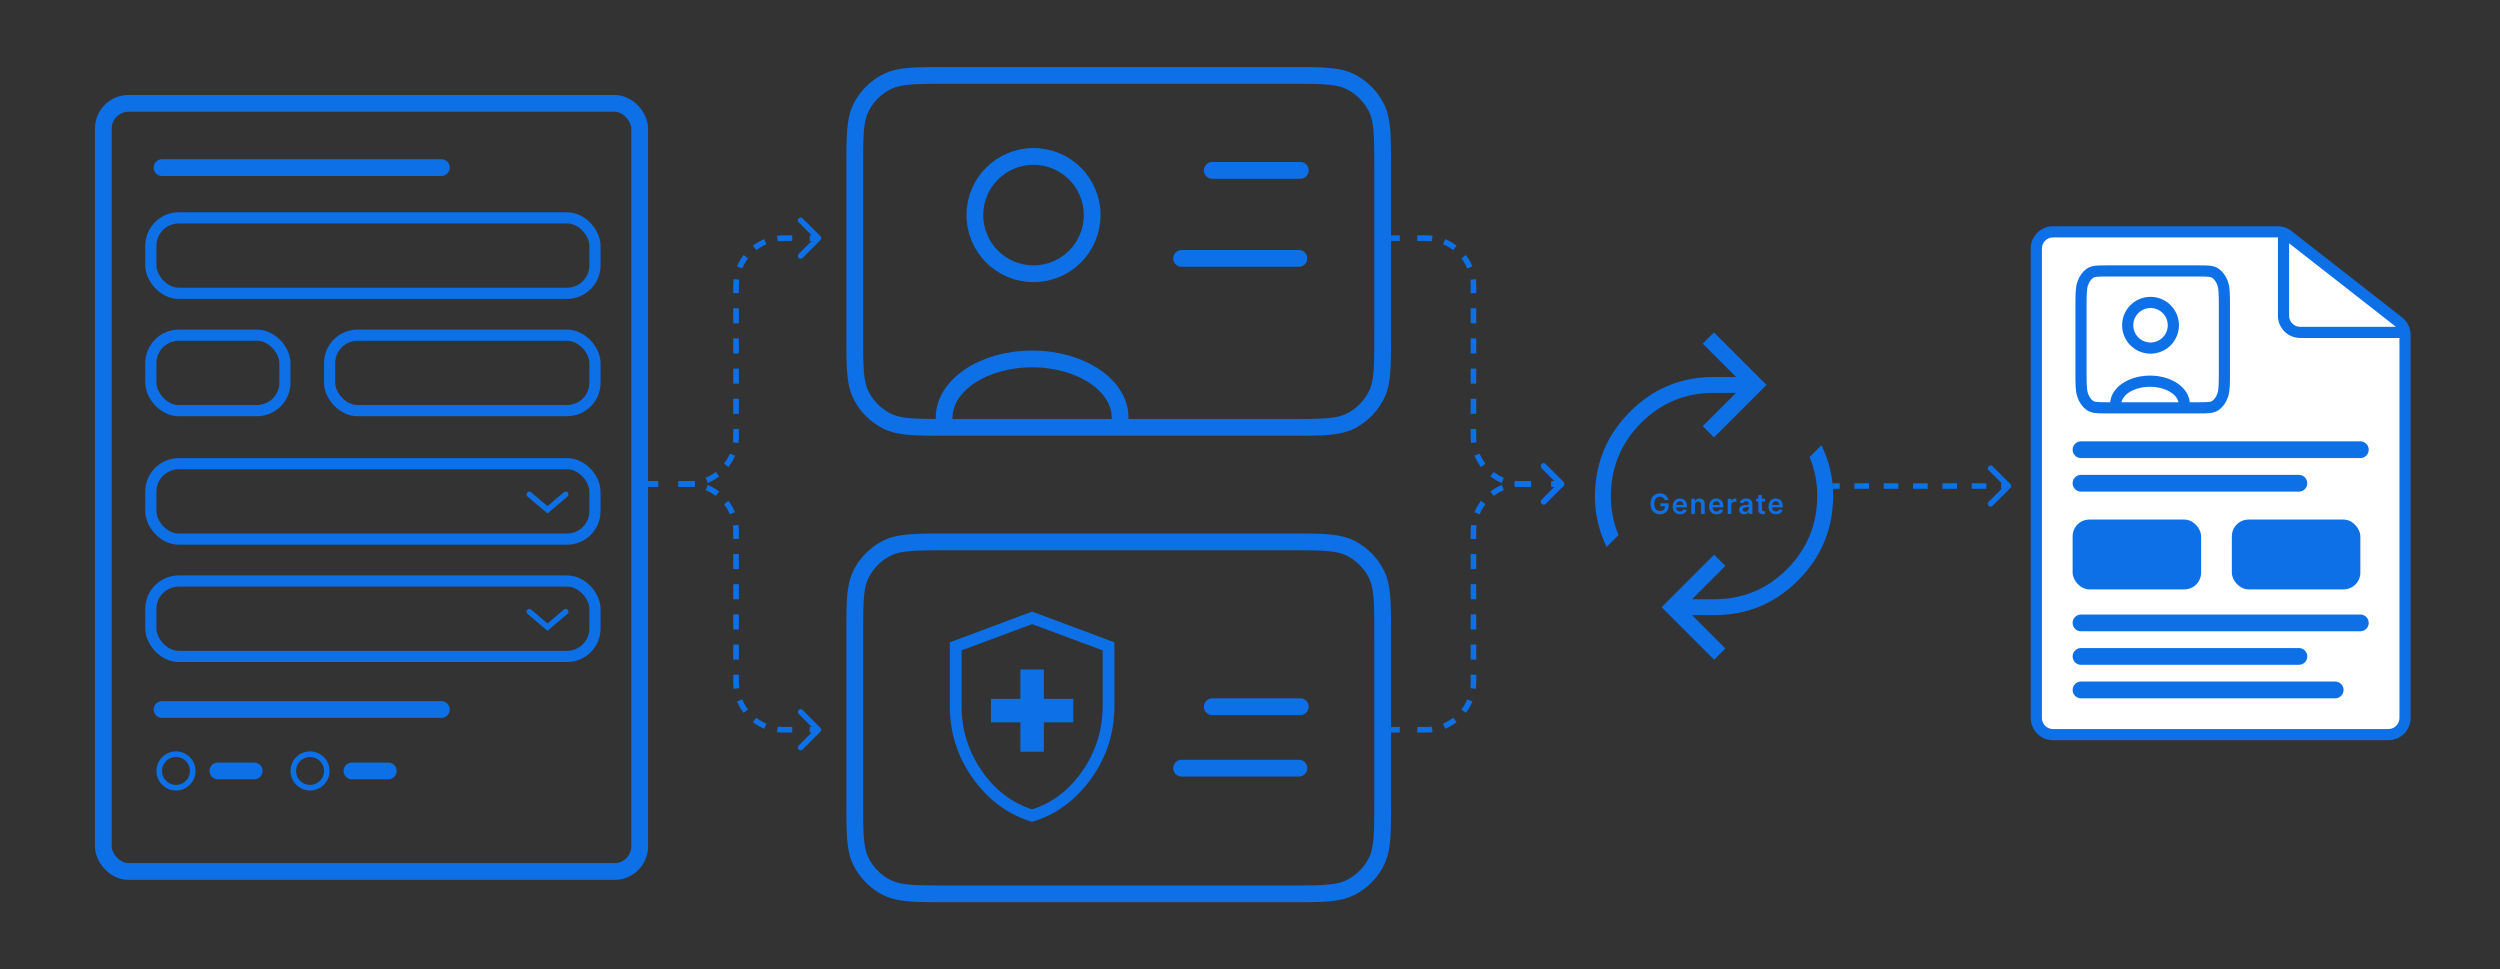 <svg xmlns="http://www.w3.org/2000/svg" width="895" height="347" fill="none"><rect width="100%" height="100%" fill="#333333" stroke="none"/><path stroke="#0D70E7" stroke-linecap="round" stroke-linejoin="round" stroke-width="6" d="M306 60.602v58.8c0 11.761 0 17.633 2.289 22.126a21.007 21.007 0 0 0 9.175 9.185c4.216 2.149 9.659 2.279 20.036 2.287h123.933c11.738 0 17.607 0 22.095-2.287a21.035 21.035 0 0 0 9.185-9.185C495 137.04 495 131.171 495 119.432V60.568c0-11.739 0-17.616-2.287-22.104a21.012 21.012 0 0 0-9.185-9.175C479.035 27 473.163 27 461.402 27h-121.8c-11.761 0-17.646 0-22.138 2.289a20.985 20.985 0 0 0-9.175 9.175C306 42.956 306 48.84 306 60.602ZM465 92.5h-42M465.5 61H434"/><path stroke="#0D70E7" stroke-linecap="round" stroke-linejoin="round" stroke-width="6" d="M338 149.499c0-11.597 14.103-20.999 31.5-20.999s31.5 9.402 31.5 21M349 77c0 11.598 9.402 21 21 21s21-9.402 21-21-9.402-21-21-21-21 9.402-21 21Z"/><path stroke="#0D70E7" stroke-linecap="round" stroke-width="6" d="M158 254H58M158 60H58m33 216H78m61 0h-13"/><rect width="192" height="275" x="37" y="37" stroke="#0D70E7" stroke-width="6" rx="9"/><rect width="159" height="27" x="54" y="78" stroke="#0D70E7" stroke-width="4" rx="10"/><rect width="159" height="27" x="54" y="166" stroke="#0D70E7" stroke-width="4" rx="10"/><rect width="159" height="27" x="54" y="208" stroke="#0D70E7" stroke-width="4" rx="10"/><rect width="48" height="27" x="54" y="120" stroke="#0D70E7" stroke-width="4" rx="10"/><rect width="95" height="27" x="118" y="120" stroke="#0D70E7" stroke-width="4" rx="10"/><path fill="#0D70E7" d="M575.175 195.798a42.272 42.272 0 0 1-3.104-8.733 39.868 39.868 0 0 1-1.071-9.192c0-11.893 4.15-22.018 12.451-30.377 8.299-8.358 18.359-12.537 30.178-12.537h7.881l-11.936-11.936 4.023-4.023 18.801 18.801-18.801 18.801-4.023-4.023 11.936-11.936h-7.881c-10.274 0-19 3.613-26.178 10.838-7.178 7.225-10.767 16.022-10.767 26.392 0 2.244.23 4.532.689 6.864a35.323 35.323 0 0 0 2.065 6.798l-4.263 4.263Zm38.487 40.379-18.801-18.801 18.801-18.801 4.023 4.023-11.936 11.936h7.88c10.275 0 19.001-3.613 26.179-10.838 7.178-7.225 10.767-16.022 10.767-26.392 0-2.244-.23-4.532-.689-6.865a35.335 35.335 0 0 0-2.065-6.797l4.263-4.263a42.211 42.211 0 0 1 3.103 8.733 39.814 39.814 0 0 1 1.072 9.192c0 11.893-4.15 22.018-12.451 30.377-8.299 8.358-18.359 12.537-30.179 12.537h-7.88l11.936 11.936-4.023 4.023Z"/><path fill="#0D70E7" d="M595.952 179.05a1.871 1.871 0 0 0-.245-.515 1.578 1.578 0 0 0-.37-.394 1.474 1.474 0 0 0-.49-.245 2.034 2.034 0 0 0-.603-.086 1.89 1.89 0 0 0-1.044.295c-.306.197-.546.485-.721.867-.173.378-.259.84-.259 1.385 0 .549.086 1.014.259 1.395.173.381.413.671.721.87.307.197.665.295 1.072.295.369 0 .689-.071.959-.213.272-.142.482-.343.628-.604a1.86 1.86 0 0 0 .221-.923l.298.046h-1.975v-1.03h2.951v.874c0 .622-.132 1.161-.397 1.616-.265.454-.63.804-1.094 1.051-.464.244-.997.365-1.598.365-.67 0-1.258-.15-1.765-.451a3.116 3.116 0 0 1-1.182-1.289c-.282-.558-.423-1.221-.423-1.988 0-.587.083-1.112.249-1.573.168-.462.402-.854.703-1.176.3-.324.653-.57 1.058-.738a3.36 3.36 0 0 1 1.321-.256c.402 0 .778.059 1.126.177.348.116.657.282.926.498a2.694 2.694 0 0 1 1.016 1.747h-1.342Zm5.534 5.057c-.546 0-1.019-.114-1.416-.341-.396-.23-.7-.554-.913-.973-.213-.422-.32-.918-.32-1.488 0-.561.107-1.054.32-1.478.215-.426.516-.757.902-.994.386-.239.839-.359 1.36-.359.336 0 .653.055.952.164.3.106.565.272.795.497.232.225.414.511.547.859.133.346.199.758.199 1.236v.394h-4.471v-.866h3.239a1.394 1.394 0 0 0-.16-.657 1.16 1.16 0 0 0-.437-.458 1.221 1.221 0 0 0-.646-.167c-.263 0-.494.064-.693.192a1.313 1.313 0 0 0-.465.497 1.422 1.422 0 0 0-.167.671v.756c0 .318.058.59.174.817.116.225.278.398.487.519.208.118.452.177.731.177.187 0 .356-.026.508-.078.152-.054.283-.134.394-.238a.993.993 0 0 0 .252-.387l1.201.135a1.878 1.878 0 0 1-.434.831c-.21.234-.48.417-.809.547a3.102 3.102 0 0 1-1.13.192Zm5.299-3.303V184h-1.286v-5.455h1.229v.927h.064c.125-.305.326-.548.6-.728.277-.18.619-.27 1.026-.27.377 0 .705.081.984.242.282.161.5.394.653.699.157.306.234.676.231 1.112V184h-1.285v-3.274c0-.365-.095-.65-.284-.856-.187-.206-.447-.309-.778-.309-.225 0-.425.05-.6.149a1.036 1.036 0 0 0-.409.423 1.425 1.425 0 0 0-.145.671Zm7.723 3.303c-.547 0-1.019-.114-1.417-.341-.395-.23-.7-.554-.913-.973-.213-.422-.319-.918-.319-1.488 0-.561.106-1.054.319-1.478.216-.426.516-.757.902-.994.386-.239.84-.359 1.36-.359.337 0 .654.055.952.164.301.106.566.272.796.497.232.225.414.511.546.859.133.346.199.758.199 1.236v.394h-4.471v-.866h3.239a1.382 1.382 0 0 0-.16-.657 1.153 1.153 0 0 0-.437-.458 1.219 1.219 0 0 0-.646-.167 1.25 1.25 0 0 0-.692.192 1.313 1.313 0 0 0-.465.497 1.422 1.422 0 0 0-.167.671v.756c0 .318.058.59.174.817.116.225.278.398.486.519.208.118.452.177.732.177.187 0 .356-.026.507-.078.152-.054.283-.134.395-.238a.993.993 0 0 0 .252-.387l1.2.135c-.076.317-.22.594-.433.831a2.119 2.119 0 0 1-.81.547 3.096 3.096 0 0 1-1.129.192Zm4.013-.107v-5.455h1.246v.91h.057a1.363 1.363 0 0 1 1.346-.988c.071 0 .15.004.238.011.09.005.164.013.224.025v1.182a1.352 1.352 0 0 0-.26-.049 2.318 2.318 0 0 0-.337-.025 1.31 1.31 0 0 0-.632.152c-.185.1-.33.238-.437.416-.106.178-.16.382-.16.614V184h-1.285Zm5.937.11a2.26 2.26 0 0 1-.934-.185 1.52 1.52 0 0 1-.654-.554c-.158-.243-.238-.544-.238-.902 0-.307.057-.562.171-.763.113-.201.269-.362.465-.483a2.33 2.33 0 0 1 .664-.273c.249-.064.506-.111.771-.139.319-.033.579-.063.777-.089.199-.028.344-.071.434-.128.092-.059.138-.15.138-.273v-.021c0-.268-.079-.475-.238-.622-.158-.147-.387-.22-.685-.22-.315 0-.565.069-.749.206a1.02 1.02 0 0 0-.37.487l-1.2-.171c.095-.331.251-.608.469-.831.217-.225.484-.393.799-.504a3.049 3.049 0 0 1 1.044-.171c.262 0 .524.031.785.093.26.061.498.163.713.305.216.14.389.33.519.572.132.241.199.543.199.905V184h-1.236v-.749h-.043a1.58 1.58 0 0 1-.33.426c-.14.13-.316.235-.529.316a2.136 2.136 0 0 1-.742.117Zm.333-.945c.259 0 .482-.05.672-.152.189-.104.335-.242.436-.412.105-.171.157-.356.157-.558v-.642a.628.628 0 0 1-.206.092 2.992 2.992 0 0 1-.32.074 7.525 7.525 0 0 1-.351.057l-.302.043a2.243 2.243 0 0 0-.515.128.858.858 0 0 0-.359.248.61.61 0 0 0-.131.405c0 .237.086.416.259.536.173.121.393.181.66.181Zm7.063-4.62v.995h-3.136v-.995h3.136Zm-2.362-1.306h1.286v5.12c0 .173.026.306.078.398.055.09.126.152.213.185a.823.823 0 0 0 .291.049c.081 0 .154-.005.221-.017.068-.012.12-.023.156-.032l.216 1.005a2.479 2.479 0 0 1-.756.128 2.096 2.096 0 0 1-.87-.146 1.352 1.352 0 0 1-.614-.504c-.15-.228-.223-.512-.221-.853v-5.333Zm6.293 6.868c-.547 0-1.019-.114-1.417-.341a2.311 2.311 0 0 1-.912-.973c-.213-.422-.32-.918-.32-1.488 0-.561.107-1.054.32-1.478.215-.426.516-.757.902-.994.386-.239.839-.359 1.36-.359.336 0 .653.055.951.164.301.106.566.272.796.497.232.225.414.511.547.859.132.346.199.758.199 1.236v.394h-4.471v-.866h3.238a1.382 1.382 0 0 0-.159-.657 1.167 1.167 0 0 0-.437-.458 1.221 1.221 0 0 0-.646-.167c-.263 0-.494.064-.693.192a1.313 1.313 0 0 0-.465.497 1.422 1.422 0 0 0-.167.671v.756c0 .318.058.59.174.817.116.225.278.398.486.519.209.118.453.177.732.177.187 0 .356-.026.508-.078.151-.054.283-.134.394-.238a.993.993 0 0 0 .252-.387l1.2.135c-.075.317-.22.594-.433.831-.211.234-.48.417-.809.547-.33.128-.706.192-1.13.192Zm83.922-9.4a.999.999 0 0 0 0-1.414l-6.364-6.364a.999.999 0 1 0-1.414 1.414l5.657 5.657-5.657 5.657a.999.999 0 1 0 1.414 1.414l6.364-6.364ZM656 174v1h2.625v-2H656v1Zm7.875 0v1h5.25v-2h-5.25v1Zm10.5 0v1h5.25v-2h-5.25v1Zm10.5 0v1h5.25v-2h-5.25v1Zm10.5 0v1h5.25v-2h-5.25v1Zm10.5 0v1h5.25v-2h-5.25v1Zm10.5 0v1H719v-2h-2.625v1Z"/><path stroke="#0D70E7" stroke-linecap="round" stroke-width="2" d="m189.5 219 6.5 5.5 6.5-5.5m-13-42 6.5 5.5 6.5-5.5"/><circle cx="63" cy="276" r="6" stroke="#0D70E7" stroke-width="2"/><circle cx="111" cy="276" r="6" stroke="#0D70E7" stroke-width="2"/><path fill="#0D70E7" d="M293.707 261.957a.999.999 0 0 0 0-1.414l-6.364-6.364a.999.999 0 1 0-1.414 1.414l5.657 5.657-5.657 5.657a.999.999 0 1 0 1.414 1.414l6.364-6.364ZM232 173.25v1h3.625v-2H232v1Zm10.875 0v1h3.625v-2h-3.625v1Zm3.625 0v1a16.2 16.2 0 0 1 2.091.135l.129-.991.13-.992c-.77-.1-1.554-.152-2.35-.152v1Zm6.507 1.29-.383.924a15.964 15.964 0 0 1 3.616 2.091l.609-.793.61-.793a18.02 18.02 0 0 0-4.069-2.353l-.383.924Zm6.981 5.361-.793.609a15.964 15.964 0 0 1 2.091 3.616l.924-.383.924-.383a18.02 18.02 0 0 0-2.353-4.069l-.793.61Zm3.368 8.129-.991.129a16.2 16.2 0 0 1 .135 2.091h2c0-.796-.052-1.58-.152-2.35l-.992.13Zm.144 2.22h-1v2.7h2v-2.7h-1Zm0 8.1h-1v5.4h2v-5.4h-1Zm0 10.8h-1v5.4h2v-5.4h-1Zm0 10.8h-1v5.4h2v-5.4h-1Zm0 10.8h-1v5.4h2v-5.4h-1Zm0 10.8h-1v2.7h2v-2.7h-1Zm0 2.7h-1c0 .796.052 1.58.152 2.35l.992-.13.991-.129a16.2 16.2 0 0 1-.135-2.091h-1Zm1.29 6.507-.924.383a18.02 18.02 0 0 0 2.353 4.069l.793-.61.793-.609a15.964 15.964 0 0 1-2.091-3.616l-.924.383Zm5.361 6.981-.61.793a18.02 18.02 0 0 0 4.069 2.353l.383-.924.383-.924a15.964 15.964 0 0 1-3.616-2.091l-.609.793Zm8.129 3.368-.13.992c.77.1 1.554.152 2.35.152v-2a16.2 16.2 0 0 1-2.091-.135l-.129.991Zm2.22.144v1h3.125v-2H280.5v1Zm9.375 0v1H293v-2h-3.125v1Zm269.832-88.707a.999.999 0 0 1 0 1.414l-6.364 6.364a.999.999 0 1 1-1.414-1.414l5.657-5.657-5.657-5.657a.999.999 0 1 1 1.414-1.414l6.364 6.364Zm-.707.707v1h-3.625v-2H559v1Zm-10.875 0v1H544.5v-2h3.625v1Zm-3.625 0v1a16.2 16.2 0 0 0-2.091.135l-.129-.991-.13-.992c.77-.1 1.554-.152 2.35-.152v1Zm-6.507 1.29.383.924a15.964 15.964 0 0 0-3.616 2.091l-.609-.793-.61-.793a18.02 18.02 0 0 1 4.069-2.353l.383.924Zm-6.981 5.361.793.609a15.964 15.964 0 0 0-2.091 3.616l-.924-.383-.924-.383a18.02 18.02 0 0 1 2.353-4.069l.793.61Zm-3.368 8.129.991.129a16.2 16.2 0 0 0-.135 2.091h-2c0-.796.052-1.58.152-2.35l.992.13Zm-.144 2.22h1v2.7h-2v-2.7h1Zm0 8.1h1v5.4h-2v-5.4h1Zm0 10.8h1v5.4h-2v-5.4h1Zm0 10.8h1v5.4h-2v-5.4h1Zm0 10.8h1v5.4h-2v-5.4h1Zm0 10.8h1v2.7h-2v-2.7h1Zm0 2.7h1c0 .796-.052 1.58-.152 2.35l-.992-.13-.991-.129a16.2 16.2 0 0 0 .135-2.091h1Zm-1.29 6.507.924.383a18.02 18.02 0 0 1-2.353 4.069l-.793-.61-.793-.609a15.964 15.964 0 0 0 2.091-3.616l.924.383Zm-5.361 6.981.61.793a18.02 18.02 0 0 1-4.069 2.353l-.383-.924-.383-.924a15.964 15.964 0 0 0 3.616-2.091l.609.793Zm-8.129 3.368.13.992c-.77.1-1.554.152-2.35.152v-2a16.2 16.2 0 0 0 2.091-.135l.129.991Zm-2.22.144v1h-3.125v-2h3.125v1Zm-9.375 0v1H498v-2h3.125v1Z"/><path fill="#0D70E7" d="M293.707 84.543a1 1 0 0 1 0 1.414l-6.364 6.364a1 1 0 1 1-1.414-1.414l5.657-5.657-5.657-5.657a1 1 0 1 1 1.414-1.414l6.364 6.364ZM232 173.25v-1h3.625v2H232v-1Zm10.875 0v-1h3.625v2h-3.625v-1Zm3.625 0v-1a16.2 16.2 0 0 0 2.091-.135l.129.991.13.992c-.77.1-1.554.152-2.35.152v-1Zm6.507-1.29-.383-.924a15.964 15.964 0 0 0 3.616-2.091l.609.793.61.793a18.02 18.02 0 0 1-4.069 2.353l-.383-.924Zm6.981-5.361-.793-.609a15.964 15.964 0 0 0 2.091-3.616l.924.383.924.383a18.02 18.02 0 0 1-2.353 4.069l-.793-.61Zm3.368-8.129-.991-.129a16.2 16.2 0 0 0 .135-2.091h2c0 .796-.052 1.58-.152 2.35l-.992-.13Zm.144-2.22h-1v-2.7h2v2.7h-1Zm0-8.1h-1v-5.4h2v5.4h-1Zm0-10.8h-1v-5.4h2v5.4h-1Zm0-10.8h-1v-5.4h2v5.4h-1Zm0-10.8h-1v-5.4h2v5.4h-1Zm0-10.8h-1v-2.7h2v2.7h-1Zm0-2.7h-1c0-.796.052-1.58.152-2.35l.992.13.991.129a16.2 16.2 0 0 0-.135 2.091h-1Zm1.29-6.507-.924-.383a18.002 18.002 0 0 1 2.353-4.069l.793.61.793.609a15.984 15.984 0 0 0-2.091 3.616l-.924-.383Zm5.361-6.98-.61-.794a18.002 18.002 0 0 1 4.069-2.353l.383.924.383.924a15.962 15.962 0 0 0-3.616 2.091l-.609-.793Zm8.129-3.37-.13-.99c.77-.101 1.554-.153 2.35-.153v2a16.2 16.2 0 0 0-2.091.135l-.129-.991Zm2.22-.143v-1h3.125v2H280.5v-1Zm9.375 0v-1H293v2h-3.125v-1Zm269.832 88.707a.999.999 0 0 0 0-1.414l-6.364-6.364a.999.999 0 1 0-1.414 1.414l5.657 5.657-5.657 5.657a.999.999 0 1 0 1.414 1.414l6.364-6.364Zm-.707-.707v-1h-3.625v2H559v-1Zm-10.875 0v-1H544.5v2h3.625v-1Zm-3.625 0v-1a16.2 16.2 0 0 1-2.091-.135l-.129.991-.13.992c.77.1 1.554.152 2.35.152v-1Zm-6.507-1.29.383-.924a15.964 15.964 0 0 1-3.616-2.091l-.609.793-.61.793a18.02 18.02 0 0 0 4.069 2.353l.383-.924Zm-6.981-5.361.793-.609a15.964 15.964 0 0 1-2.091-3.616l-.924.383-.924.383a18.02 18.02 0 0 0 2.353 4.069l.793-.61Zm-3.368-8.129.991-.129a16.2 16.2 0 0 1-.135-2.091h-2c0 .796.052 1.58.152 2.35l.992-.13Zm-.144-2.22h1v-2.7h-2v2.7h1Zm0-8.1h1v-5.4h-2v5.4h1Zm0-10.8h1v-5.4h-2v5.4h1Zm0-10.8h1v-5.4h-2v5.4h1Zm0-10.8h1v-5.4h-2v5.4h1Zm0-10.8h1v-2.7h-2v2.7h1Zm0-2.7h1c0-.796-.052-1.58-.152-2.35l-.992.13-.991.129a16.2 16.2 0 0 1 .135 2.091h1Zm-1.29-6.507.924-.383a18.002 18.002 0 0 0-2.353-4.069l-.793.61-.793.609a15.984 15.984 0 0 1 2.091 3.616l.924-.383Zm-5.361-6.98.61-.794a18.002 18.002 0 0 0-4.069-2.353l-.383.924-.383.924a15.962 15.962 0 0 1 3.616 2.091l.609-.793Zm-8.129-3.37.13-.99a18.058 18.058 0 0 0-2.35-.153v2a16.2 16.2 0 0 1 2.091.135l.129-.991Zm-2.22-.143v-1h-3.125v2h3.125v-1Zm-9.375 0v-1H498v2h3.125v-1Z"/><path stroke="#0D70E7" stroke-linecap="round" stroke-linejoin="round" stroke-width="6" d="M306 227.602v58.8c0 11.761 0 17.633 2.289 22.126a21.007 21.007 0 0 0 9.175 9.185c4.216 2.149 9.659 2.279 20.036 2.287h123.933c11.738 0 17.607 0 22.095-2.287a21.035 21.035 0 0 0 9.185-9.185C495 304.04 495 298.171 495 286.432v-58.864c0-11.739 0-17.616-2.287-22.104a21.007 21.007 0 0 0-9.185-9.175C479.035 194 473.163 194 461.402 194h-121.8c-11.761 0-17.646 0-22.138 2.289a20.98 20.98 0 0 0-9.175 9.175C306 209.956 306 215.841 306 227.602ZM465 275h-42m42.5-22H434"/><mask id="a" width="101" height="101" x="319" y="206" maskUnits="userSpaceOnUse" style="mask-type:alpha"><path fill="#D9D9D9" d="M319 206h101v101H319z"/></mask><g mask="url(#a)"><path fill="#0D70E7" d="M365.291 269.121h8.417V258.6h10.521v-8.416h-10.521v-10.521h-8.417v10.521H354.77v8.416h10.521v10.521Zm4.208 25.088c-8.454-2.509-15.478-7.63-21.07-15.364-5.592-7.735-8.388-16.447-8.388-26.136v-22.758l29.458-11.006 29.459 11.006v22.758c0 9.689-2.796 18.401-8.389 26.136-5.592 7.734-12.615 12.855-21.07 15.364Zm0-4.467c7.295-2.314 13.327-6.944 18.096-13.887 4.77-6.944 7.154-14.659 7.154-23.146v-19.885l-25.25-9.387-25.25 9.387v19.885c0 8.487 2.385 16.202 7.155 23.146 4.769 6.943 10.801 11.573 18.095 13.887Z"/></g><path fill="#fff" d="M735 263h120a6 6 0 0 0 6-6V119.926a6 6 0 0 0-2.305-4.728l-39.567-30.925A5.998 5.998 0 0 0 815.433 83H735a6 6 0 0 0-6 6v168a6 6 0 0 0 6 6Z"/><path stroke="#0D70E7" stroke-width="4" d="M860 119h-36.5a6 6 0 0 1-6-6V84m43.5 35.926V257a6 6 0 0 1-6 6H735a6 6 0 0 1-6-6V89a6 6 0 0 1 6-6h80.433c1.34 0 2.64.448 3.695 1.273l39.567 30.925a6 6 0 0 1 2.305 4.728Z"/><rect width="46" height="25" x="742" y="186" fill="#0D70E7" rx="6"/><rect width="46" height="25" x="799" y="186" fill="#0D70E7" rx="6"/><path stroke="#0D70E7" stroke-linecap="round" stroke-width="6" d="M845 161H745m78 12h-78m100 50H745m78 12h-78m91 12h-91"/><path stroke="#0D70E7" stroke-linecap="round" stroke-linejoin="round" stroke-width="4" d="M745 110.067v22.867c0 4.574 0 6.858.622 8.605.546 1.536 1.418 2.789 2.492 3.572 1.145.835 2.623.886 5.442.889h33.66c3.188 0 4.782 0 6.001-.889 1.074-.783 1.948-2.036 2.495-3.572.621-1.746.621-4.028.621-8.593v-22.892c0-4.565 0-6.851-.621-8.596-.547-1.537-1.421-2.785-2.495-3.568-1.22-.89-2.815-.89-6.009-.89h-33.082c-3.194 0-4.792 0-6.012.89-1.074.783-1.946 2.031-2.492 3.568-.622 1.747-.622 4.036-.622 8.609Z"/><path stroke="#0D70E7" stroke-linecap="round" stroke-linejoin="round" stroke-width="4" d="M757.445 144.639c0-4.51 5.485-8.166 12.25-8.166 6.766 0 12.25 3.656 12.25 8.166m-20.222-28.195a8.167 8.167 0 1 0 8.166-8.167 8.167 8.167 0 0 0-8.166 8.167Z"/></svg>